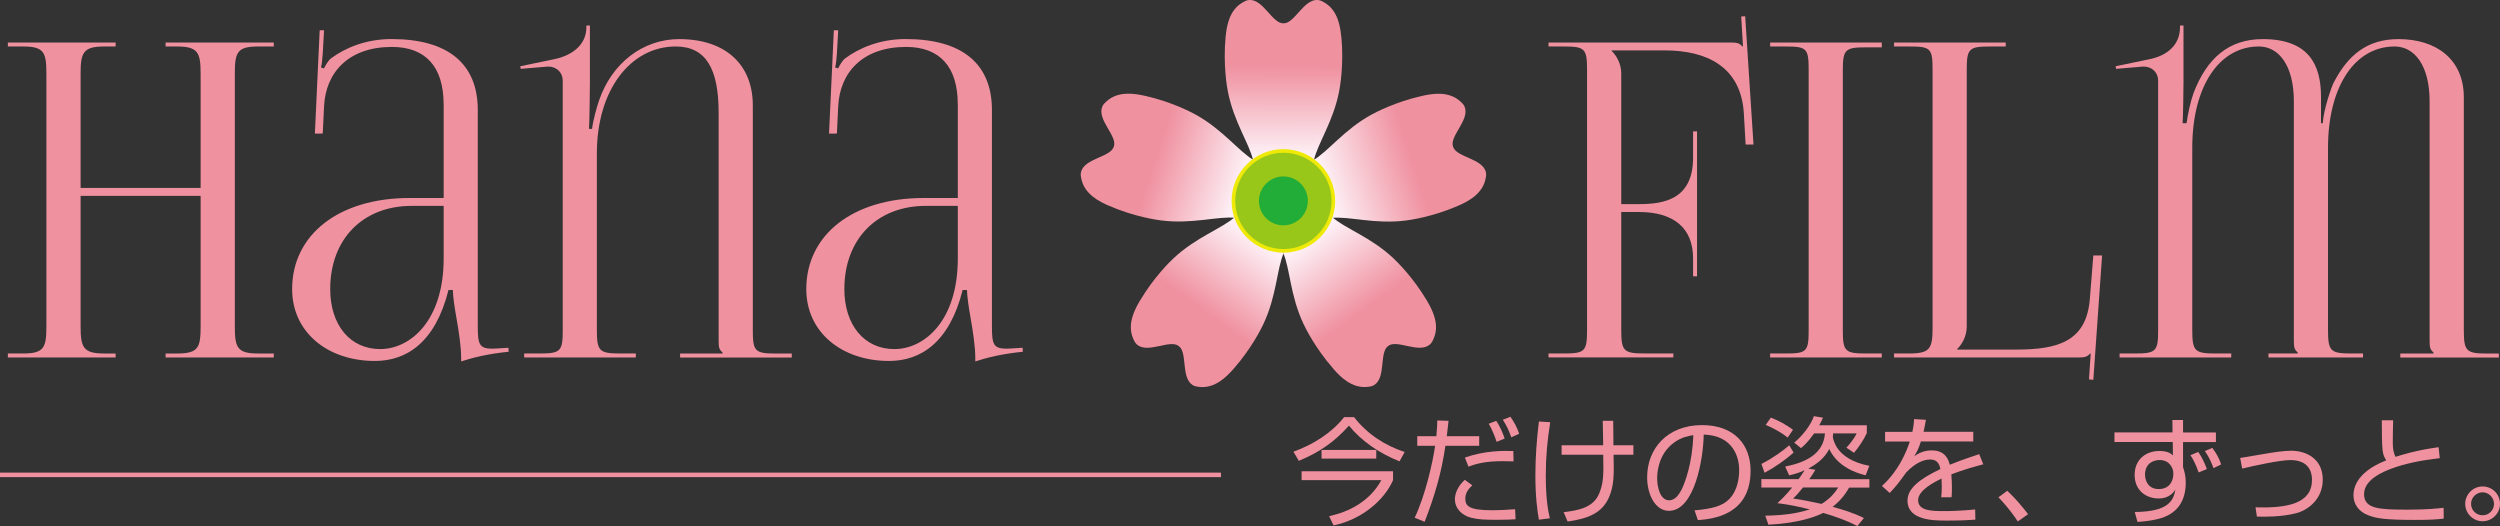 <?xml version="1.0" encoding="UTF-8"?>
<svg id="_レイヤー_1" data-name="レイヤー 1" xmlns="http://www.w3.org/2000/svg" xmlns:xlink="http://www.w3.org/1999/xlink" viewBox="0 0 556.16 117.01">
  <rect x="0" y="0" width="556.16" height="117.01" fill="#333333" stroke="none"/>
  <defs>
    <style>
      .cls-1 {
        fill: url(#_名称未設定グラデーション_6);
      }

      .cls-2 {
        fill: #f091a0;
      }

      .cls-3 {
        fill: url(#_名称未設定グラデーション_6-4);
      }

      .cls-4 {
        fill: url(#_名称未設定グラデーション_6-3);
      }

      .cls-5 {
        fill: url(#_名称未設定グラデーション_6-2);
      }

      .cls-6 {
        fill: #98c719;
      }

      .cls-7 {
        fill: #22ac38;
      }

      .cls-8 {
        fill: url(#_名称未設定グラデーション_6-5);
      }

      .cls-9 {
        fill: #eee906;
      }
    </style>
    <linearGradient id="_名称未設定グラデーション_6" data-name="名称未設定グラデーション 6" x1="388.93" y1="751.38" x2="388.86" y2="788.82" gradientTransform="translate(922.41 -570.99) rotate(72)" gradientUnits="userSpaceOnUse">
      <stop offset=".39" stop-color="#f091a0"/>
      <stop offset=".44" stop-color="#f199a7"/>
      <stop offset=".91" stop-color="#fdeff5"/>
    </linearGradient>
    <linearGradient id="_名称未設定グラデーション_6-2" data-name="名称未設定グラデーション 6" x1="1114.86" y1="708.72" x2="1114.79" y2="746.16" gradientTransform="translate(1630.26 -.92) rotate(144)" xlink:href="#_名称未設定グラデーション_6"/>
    <linearGradient id="_名称未設定グラデーション_6-3" data-name="名称未設定グラデーション 6" x1="1298.61" y1="5.14" x2="1298.54" y2="42.58" gradientTransform="translate(1306.82 848.45) rotate(-144)" xlink:href="#_名称未設定グラデーション_6"/>
    <linearGradient id="_名称未設定グラデーション_6-4" data-name="名称未設定グラデーション 6" x1="686.25" y1="-387.03" x2="686.18" y2="-349.59" gradientTransform="translate(399.08 803.31) rotate(-72)" xlink:href="#_名称未設定グラデーション_6"/>
    <linearGradient id="_名称未設定グラデーション_6-5" data-name="名称未設定グラデーション 6" x1="124.04" y1="74.17" x2="123.97" y2="111.61" gradientTransform="translate(161.5 -73.95)" xlink:href="#_名称未設定グラデーション_6"/>
  </defs>
  <g>
    <g>
      <path class="cls-1" d="M324.33,45.8c2.11-.92,5.4-2.54,6.13-5.91.13-.6.23-1.04.09-1.61-.75-3.06-6.64-3.29-7.3-5.66-.86-2.3,3.77-5.94,2.58-8.86-.22-.54-.56-.84-1.02-1.25-2.57-2.3-6.19-1.68-8.43-1.18-6.03,1.35-10.48,3.74-11.24,4.15-6.17,3.37-9.73,8.31-13.05,10.19,1.16,1.77,2.71,6.2,2.71,6.2,0,0,1.35,4.5,1.46,6.61,3.79-.43,9.57,1.47,16.54.57.85-.11,5.86-.79,11.53-3.25Z"/>
      <path class="cls-5" d="M296.63,82.07c1.52,1.73,4.09,4.35,7.52,4,.62-.06,1.06-.11,1.56-.42,2.68-1.66,1.08-7.33,3.12-8.69,1.92-1.53,6.82,1.75,9.23-.29.45-.38.63-.79.88-1.36,1.39-3.16-.31-6.4-1.48-8.39-3.14-5.32-6.8-8.81-7.42-9.41-5.12-4.83-10.91-6.69-13.72-9.26-1.33,1.65-5.06,4.49-5.06,4.49,0,0-3.86,2.67-5.84,3.43,1.58,3.47,1.56,9.55,4.57,15.91.37.78,2.56,5.33,6.65,9.97Z"/>
      <path class="cls-4" d="M253.57,66.93c-1.17,1.98-2.87,5.23-1.48,8.39.25.57.43.98.88,1.36,2.41,2.03,7.3-1.24,9.23.29,2.05,1.36.45,7.02,3.12,8.69.5.31.95.35,1.56.42,3.43.35,5.99-2.27,7.52-4,4.09-4.63,6.28-9.19,6.65-9.97,3.01-6.36,2.99-12.44,4.57-15.91-1.98-.76-5.84-3.43-5.84-3.43,0,0-3.74-2.85-5.07-4.5-2.82,2.57-8.6,4.44-13.72,9.26-.63.59-4.28,4.09-7.42,9.41Z"/>
      <path class="cls-3" d="M254.66,21.31c-2.25-.5-5.86-1.11-8.43,1.18-.46.41-.8.71-1.02,1.25-1.19,2.92,3.44,6.56,2.58,8.86-.66,2.37-6.54,2.6-7.3,5.66-.14.57-.05,1.01.09,1.61.73,3.37,4.01,5,6.13,5.91,5.67,2.46,10.68,3.14,11.53,3.25,6.98.9,12.76-1,16.54-.57.11-2.11,1.46-6.61,1.46-6.61,0,0,1.55-4.43,2.71-6.21-3.32-1.88-6.88-6.81-13.05-10.19-.76-.41-5.21-2.81-11.24-4.15Z"/>
      <path class="cls-8" d="M298.39,8.24c-.22-2.29-.75-5.92-3.73-7.66-.53-.31-.92-.54-1.51-.58-3.14-.23-5.18,5.3-7.63,5.19-2.45.11-4.49-5.42-7.63-5.19-.59.04-.97.27-1.51.58-2.98,1.74-3.51,5.36-3.73,7.66-.58,6.15.32,11.13.48,11.97,1.3,6.91,4.89,11.82,5.66,15.56,2.04-.55,6.74-.66,6.74-.66,0,0,4.7.11,6.74.66.77-3.74,4.35-8.65,5.66-15.56.16-.85,1.06-5.82.48-11.97Z"/>
    </g>
    <circle class="cls-6" cx="285.51" cy="44.69" r="11.12"/>
    <circle class="cls-7" cx="285.51" cy="44.69" r="5.44"/>
    <path class="cls-9" d="M285.51,56.21c-6.35,0-11.52-5.17-11.52-11.52s5.17-11.52,11.52-11.52,11.52,5.17,11.52,11.52-5.17,11.52-11.52,11.52ZM285.51,33.98c-5.9,0-10.71,4.8-10.71,10.71s4.8,10.71,10.71,10.71,10.71-4.8,10.71-10.71-4.8-10.71-10.71-10.71Z"/>
  </g>
  <g>
    <path class="cls-2" d="M1.75,78.64h3.41c4.68,0,5.16-1.36,5.16-6.04V16.38c0-4.68-.49-6.04-5.16-6.04H1.75v-.88h23.97v.88h-2.53c-4.68,0-5.26,1.36-5.26,6.04v25.43h26.7v-25.43c0-4.68-.58-6.04-5.26-6.04h-2.53v-.88h24.07v.88h-3.51c-4.68,0-5.16,1.36-5.16,6.04v56.22c0,4.68.49,6.04,5.16,6.04h3.51v.88h-24.07v-.88h2.63c4.68,0,5.16-1.36,5.16-6.04v-29.03h-26.7v29.03c0,4.68.58,6.04,5.26,6.04h2.53v.88H1.75v-.88Z"/>
    <path class="cls-2" d="M98.69,23.2c0-8.36-4.02-12.76-11.5-12.76-9.65,0-14.74,5.67-15.1,13.23l-.29,6.04-1.75.02,1.07-22.99h.97l-.29,5.16c-.1,1.36-.2,2.44-.39,3.12l.68.2c.1-.29.88-1.75,1.56-2.24,3.02-2.24,7.6-4.29,13.45-4.29,12.6,0,19.19,5.52,19.19,15.78v48.13c0,3.9.29,4.97,3.21,4.97.58,0,1.95-.1,1.95-.1l1.66-.1.05.88c-4.73.49-7.8,1.26-10.57,2.15v-.78c0-2.42-.49-5.73-1.03-8.77-.44-2.48-.78-4.8-.82-6.33h-.97c-2.92,11.69-9.35,15.78-16.37,15.78-10.52,0-18.41-6.39-18.41-15.98,0-12.16,10.44-20.27,26.11-20.27h7.6v-20.85ZM91.58,45.8c-10.87,0-18.12,7.4-18.12,18.51,0,8.01,4.44,13.35,11.11,13.35s14.13-6.24,14.13-20.17v-11.69h-7.11Z"/>
    <path class="cls-2" d="M116.62,78.64h3.41c4.68,0,5.16-.49,5.16-5.17V17.94c0-1.74-1.29-3.13-3.22-3.13-.12,0-.25,0-.38.02l-5.75.49-.1-.58,7.5-1.56c3.9-.78,7.21-3.12,7.21-7.11v-.39h.78v12.76c0,1.56-.1,9.35-.2,10.23h.68c.2-1.75.99-4.67,1.56-6.33,2.83-8.28,9.74-13.64,17.83-13.64,10.52,0,16.37,5.88,16.37,14.71v50.08c0,4.68.49,5.16,5.16,5.16h3.51v.88h-24.84v-.88h9.45v-.19c-.68-.68-.88-.97-.88-2.53V25.05c0-9.56-2.71-14.71-9.55-14.71-9.94,0-17.54,9.55-17.54,23.77v39.36c0,4.68.58,5.17,5.26,5.17h3.41v.88h-24.84v-.88Z"/>
    <path class="cls-2" d="M213.07,23.2c0-8.36-4.02-12.76-11.5-12.76-9.65,0-14.74,5.67-15.1,13.23l-.29,6.04-1.75.02,1.07-22.99h.97l-.29,5.16c-.1,1.36-.2,2.44-.39,3.12l.68.2c.1-.29.88-1.75,1.56-2.24,3.02-2.24,7.6-4.29,13.45-4.29,12.6,0,19.19,5.52,19.19,15.78v48.13c0,3.9.29,4.97,3.21,4.97.58,0,1.95-.1,1.95-.1l1.66-.1.05.88c-4.73.49-7.8,1.26-10.57,2.15v-.78c0-2.42-.49-5.73-1.03-8.77-.44-2.48-.78-4.8-.82-6.33h-.97c-2.92,11.69-9.35,15.78-16.37,15.78-10.52,0-18.41-6.39-18.41-15.98,0-12.16,10.44-20.27,26.11-20.27h7.6v-20.85ZM205.96,45.8c-10.87,0-18.12,7.4-18.12,18.51,0,8.01,4.44,13.35,11.11,13.35s14.13-6.24,14.13-20.17v-11.69h-7.11Z"/>
    <path class="cls-2" d="M344.49,78.64h3.41c4.68,0,5.16-.49,5.16-5.16V15.5c0-4.68-.49-5.16-5.16-5.16h-3.41v-.88h40.53c1.56,0,1.95.19,2.63.88h.1l-.39-6.67.88-.06,1.85,28.55h-1.75l-.39-6.82c-.58-10.52-8.28-14.13-17.63-14.13h-11.79v.1c1.17,1.17,2.14,2.92,2.14,5.07v29.03h3.9c5.46,0,12.08-.97,12.08-10.33v-5.85h.88v32.25h-.88v-3.99c0-6.71-4.23-10.33-12.08-10.33h-3.9v26.31c0,4.68.58,5.16,5.26,5.16h6.33v.88h-27.77v-.88Z"/>
    <path class="cls-2" d="M393.79,78.64h3.41c4.68,0,5.16-.39,5.16-5.07V15.41c0-4.68-.49-5.07-5.16-5.07h-3.41v-.88h24.84v1.07h-3.41c-4.68,0-5.26.39-5.26,5.07v57.97c0,4.68.58,5.07,5.26,5.07h3.41v.88h-24.84v-.88Z"/>
    <path class="cls-2" d="M421.36,78.64h3.41c4.68,0,5.16-1.17,5.16-5.85V15.41c0-4.68-.49-5.07-5.16-5.07h-3.41v-.88h24.84v.88h-3.41c-4.68,0-5.26.39-5.26,5.07v57.19c0,2.14-.97,3.9-2.14,5.07v.1h13.15c9.35,0,15.59-1.85,16.37-11.2l.78-9.74h1.95l-1.95,27.67-.97-.1.39-5.75h-.1c-.68.68-1.07.88-2.63.88h-41.02v-.88Z"/>
    <path class="cls-2" d="M471.54,78.64h3.41c4.68,0,5.16-.49,5.16-5.16V17.94c0-1.74-1.29-3.13-3.23-3.13-.12,0-.25,0-.38.02l-5.75.49-.1-.58,7.5-1.56c3.9-.78,6.82-3.12,6.82-7.11v-.39h.78v12.76c0,1.56-.1,7.99-.2,8.96h.88c.29-2.05.88-4.87,1.56-6.72,2.92-7.6,7.7-11.98,15.39-11.98,10.21,0,12.96,5.65,12.96,12.86v5.85h.39c.2-3.21,2.01-8.25,2.44-9.06,3.13-5.99,7.31-9.65,14.42-9.65,8.38,0,14.52,4.48,14.52,12.96v51.83c0,4.68.58,5.16,5.26,5.16h2.53v.88h-21.92v-.88h7.4v-.19c-.68-.68-.88-.97-.88-2.53V22.52c0-7.89-3.31-12.18-7.79-12.18-8.87,0-14.81,8.96-14.81,22.51v40.63c0,4.68.58,5.16,5.26,5.16h2.53v.88h-21.04v-.88h6.53v-.19c-.68-.68-.88-.97-.88-2.53V22.52c0-7.89-3.31-12.18-7.79-12.18-8.87,0-14.81,8.96-14.81,22.51v40.63c0,4.68.58,5.16,5.26,5.16h3.41v.88h-24.84v-.88Z"/>
  </g>
  <g>
    <path class="cls-2" d="M287.75,100.49c4.33-1.58,8.43-4.1,11.28-7.7h2.2c2.96,3.84,6.98,6.36,11.26,7.76l-1.14,2.08c-4.49-1.76-8.53-4.57-11.26-7.94-3.22,3.63-6.59,5.94-11.15,7.83l-1.19-2.02ZM309.9,106.82c-1.95,4.49-7.03,8.79-13.23,10.06l-.99-2.05c4.41-.96,9.03-3.27,11.62-8.02h-17.74v-1.97h20.34v1.97ZM294,102.02v-1.92h12.17v1.92h-12.17Z"/>
    <path class="cls-2" d="M322.25,93.62c-.26,2.41-.29,2.67-.39,3.42h7.21v2.13h-7.52c-.86,5.99-2.41,11.23-4.62,16.91l-2.21-.91c2.41-5.06,4.05-12.5,4.54-16h-3.97v-2.13h4.25c.16-1.63.18-2.62.21-3.5l2.49.08ZM327.54,107.96c-.62.6-1.56,1.5-1.56,2.93,0,1.66.75,2.62,5.94,2.62,2.05,0,3.74-.13,5.14-.23l.1,2.23c-.8.05-1.79.13-4.2.13-2.8,0-4.15-.08-5.71-.47-1.97-.52-3.58-1.97-3.58-4.12s1.63-3.79,2.18-4.31l1.69,1.22ZM336.7,102.64c-.7-.03-1.35-.05-2.33-.05-3.99,0-5.91.57-7.7,1.22l-.78-2.02c4.44-1.56,8.53-1.53,10.77-1.45l.05,2.31ZM332.94,98.29c-.26-.8-.93-2.7-1.76-4.02l1.66-.65c.86,1.17,1.61,3.06,1.89,3.94l-1.79.73ZM336.21,97.27c-.67-1.76-.91-2.36-1.89-3.89l1.69-.67c.83,1.17,1.5,2.41,1.95,3.79l-1.74.78Z"/>
    <path class="cls-2" d="M344.87,93.93c-.65,4.07-.99,7.76-.99,11.88,0,5.73.65,8.38.91,9.49l-2.44.31c-.34-2-.78-4.93-.78-9.86,0-4.18.29-7.83.78-11.98l2.52.16ZM356.65,99.06c-.03-.86-.05-4.67-.1-5.45h2.33c.03.88.03,4.67.05,5.45h4.44v2.1h-4.41c.1,4.44.13,6.87-1.04,9.52-1.56,3.5-4.64,4.69-9.18,5.34l-.88-2.08c3.29-.39,6.59-1.01,7.89-4.12,1.01-2.46.99-4.23.91-8.66h-9.26v-2.1h9.26Z"/>
    <path class="cls-2" d="M376.96,113.54c4.07-.36,6.23-1.01,7.68-2.46,2-2,2.26-4.96,2.26-6.54,0-3.04-1.5-7.68-7.89-7.86-.05,5.21-2,16.96-7.73,16.96-3.04,0-4.85-3.63-4.85-7.45,0-6.43,4.51-11.62,12.22-11.62,7.21,0,10.79,4.41,10.79,10.12,0,9.86-8.3,10.76-11.72,11.02l-.75-2.18ZM372.37,98.49c-3.71,2.72-3.71,7.24-3.71,7.91,0,1.95.65,4.9,2.67,4.9,1.38,0,2.23-1.38,2.75-2.36.78-1.53,2.44-6.04,2.62-12.14-.93.16-2.62.42-4.33,1.69Z"/>
    <path class="cls-2" d="M415.04,105.73c-6.04-1.43-7.76-5.08-8.09-5.86-1.04,2.05-2.83,3.42-4.67,4.36l1.58.29c-.36.62-.73,1.17-1.35,2.08h13.36v1.87h-4.51c-.49.86-1.43,2.52-3.66,4.28,2.1.57,4.8,1.4,6.95,2.49l-1.45,1.79c-2.36-1.25-5.14-2.21-7.6-2.93-1.53.8-5.6,2.33-12.19,2.62l-.7-2c4.98-.08,7.78-.73,9.93-1.4-4.07-1.01-6.17-1.25-7.24-1.38.65-.6,1.71-1.56,3.29-3.48h-6.85v-1.87h8.28c.49-.67.88-1.25,1.35-1.97-1.48.67-2.59.93-3.45,1.12l-.88-1.95c4.67-.93,8.51-2.85,8.85-7.37h-2.41c-1.45,2.05-2.44,2.88-2.93,3.27l-1.5-1.22c1.89-1.56,3.71-3.94,4.38-5.89l2.02.34c-.23.52-.42.91-.83,1.69h10.58v1.74c-.65,1.43-1.82,3.19-2.85,4.38l-1.69-1.14c.44-.47,1.58-1.71,2.28-3.17h-5.24c0,.13-.05.67-.05.8,0,.49.52,1.74.93,2.36,1.12,1.71,3.35,3.32,7.19,4.05l-.83,2.1ZM391.85,103.21c2.78-1.43,4.75-2.91,6.2-4.15l.96,1.63c-1.76,1.58-4.25,3.32-6.46,4.49l-.7-1.97ZM397.69,97.35c-.6-.49-1.92-1.53-4.88-2.83l1.14-1.61c1.79.67,3.32,1.53,4.93,2.7l-1.19,1.74ZM401.11,108.45c-1.27,1.56-1.66,1.95-2.21,2.46,1.84.23,4.33.75,6.33,1.19,2.18-1.32,3.17-2.83,3.71-3.66h-7.83Z"/>
    <path class="cls-2" d="M428.45,93.36c-.13.7-.23,1.38-.52,2.7h11.05v2.15h-11.65c-.52,1.69-.99,2.46-1.48,3.29.73-.49,1.89-1.3,3.89-1.3,1.35,0,3.32.34,4.02,3.19,2.49-1.01,4.82-1.79,6.54-2.36l.91,2.26c-1.95.52-4.33,1.17-7.11,2.23.1,1.06.13,2.2.13,2.98,0,.99-.03,1.61-.08,2.13h-2.31c.08-.73.13-1.17.13-2.28,0-.57-.03-1.35-.05-1.89-1.32.65-5.21,2.54-5.21,4.8,0,2.44,3.14,2.44,5.89,2.44,1.14,0,3.61-.05,6.8-.36l.05,2.26c-1.04.08-2.93.21-6.33.21-2.91,0-8.77,0-8.77-4.46,0-2.57,2.46-4.7,7.31-7-.23-1.35-.88-2.13-2.28-2.13-1.53,0-3.4.86-5.32,2.88-1.74,2.41-1.92,2.67-3.66,4.57l-1.74-1.56c3.71-3.37,5.42-7.52,6.2-9.88h-5.5v-2.15h6.07c.31-1.48.34-2.15.39-2.85l2.62.16Z"/>
    <path class="cls-2" d="M448.89,116c-1.84-2.78-3.45-4.46-4.31-5.37l1.97-1.45c1.69,1.56,3.53,3.74,4.62,5.21l-2.28,1.61Z"/>
    <path class="cls-2" d="M483.29,93.43h2.36v2.78h7.31v2.13h-7.31v5.58c.29.91.6,1.92.6,3.45,0,4.18-1.97,7.08-6.2,8.09-1.92.47-3.48.57-4.54.65l-.6-2.21c7.81-.05,8.64-2.78,9.03-5.01-1.14,1.97-3.19,2-3.74,2-2.75,0-5.32-1.76-5.32-5.24s2.54-5.32,5.5-5.32c1.84,0,2.49.52,3.01.96l-.03-2.96h-12.97v-2.13h12.92l-.03-2.78ZM483.47,104.93c-.13-.78-.75-2.59-3.06-2.59-1.17,0-3.22.62-3.22,3.24,0,1.43.78,3.22,3.04,3.22,2.96,0,3.24-2.67,3.24-3.03,0-.16.05-.6,0-.83ZM489.13,105.11c-.78-2.18-1.35-3.11-1.84-3.84l1.74-.73c.83,1.14,1.53,2.7,1.92,3.81l-1.82.75ZM492.42,104.15c-.36-1.09-1.06-2.62-1.92-3.81l1.66-.7c.91,1.22,1.43,2.13,1.97,3.68l-1.71.83Z"/>
    <path class="cls-2" d="M501.76,112.86c7.24.23,12.58-.88,12.58-6.15,0-1.71-.73-4.36-4.8-4.36-2.39,0-8.04,1.25-10.74,1.89l-.44-2.36c.93-.13,5.03-.86,5.89-.99,1.01-.18,3.74-.62,5.42-.62,3.4,0,7.06,1.79,7.06,6.43s-3.71,6.93-5.91,7.47c-3.4.86-7.13.8-8.74.75l-.31-2.08Z"/>
    <path class="cls-2" d="M532.39,93.49c-.05,1.82-.08,3.11-.08,4.95,0,2.02.39,2.72.62,3.19,1.66-.52,4.46-1.43,9.57-2.15l.26,2.44c-4.1.47-7.83,1.22-10.82,2.36-1.71.65-6.02,2.36-6.02,5.65s3.37,3.45,9.73,3.45c4.23,0,6.67-.26,7.96-.42l.03,2.41c-1.61.18-2.59.29-6.33.29-6.98,0-8.72-.36-10.53-1.06-2.1-.8-3.22-2.52-3.22-4.41,0-3.84,3.68-6.38,7.29-7.78-.88-1.4-.96-1.82-.99-8.92h2.52Z"/>
    <path class="cls-2" d="M556.16,112.09c0,2.13-1.74,3.87-3.87,3.87s-3.87-1.74-3.87-3.87,1.74-3.87,3.87-3.87,3.87,1.69,3.87,3.87ZM549.72,112.09c0,1.4,1.14,2.54,2.57,2.54s2.54-1.14,2.54-2.54-1.17-2.57-2.54-2.57-2.57,1.14-2.57,2.57Z"/>
  </g>
  <rect class="cls-2" y="105.14" width="271.62" height="1"/>
</svg>